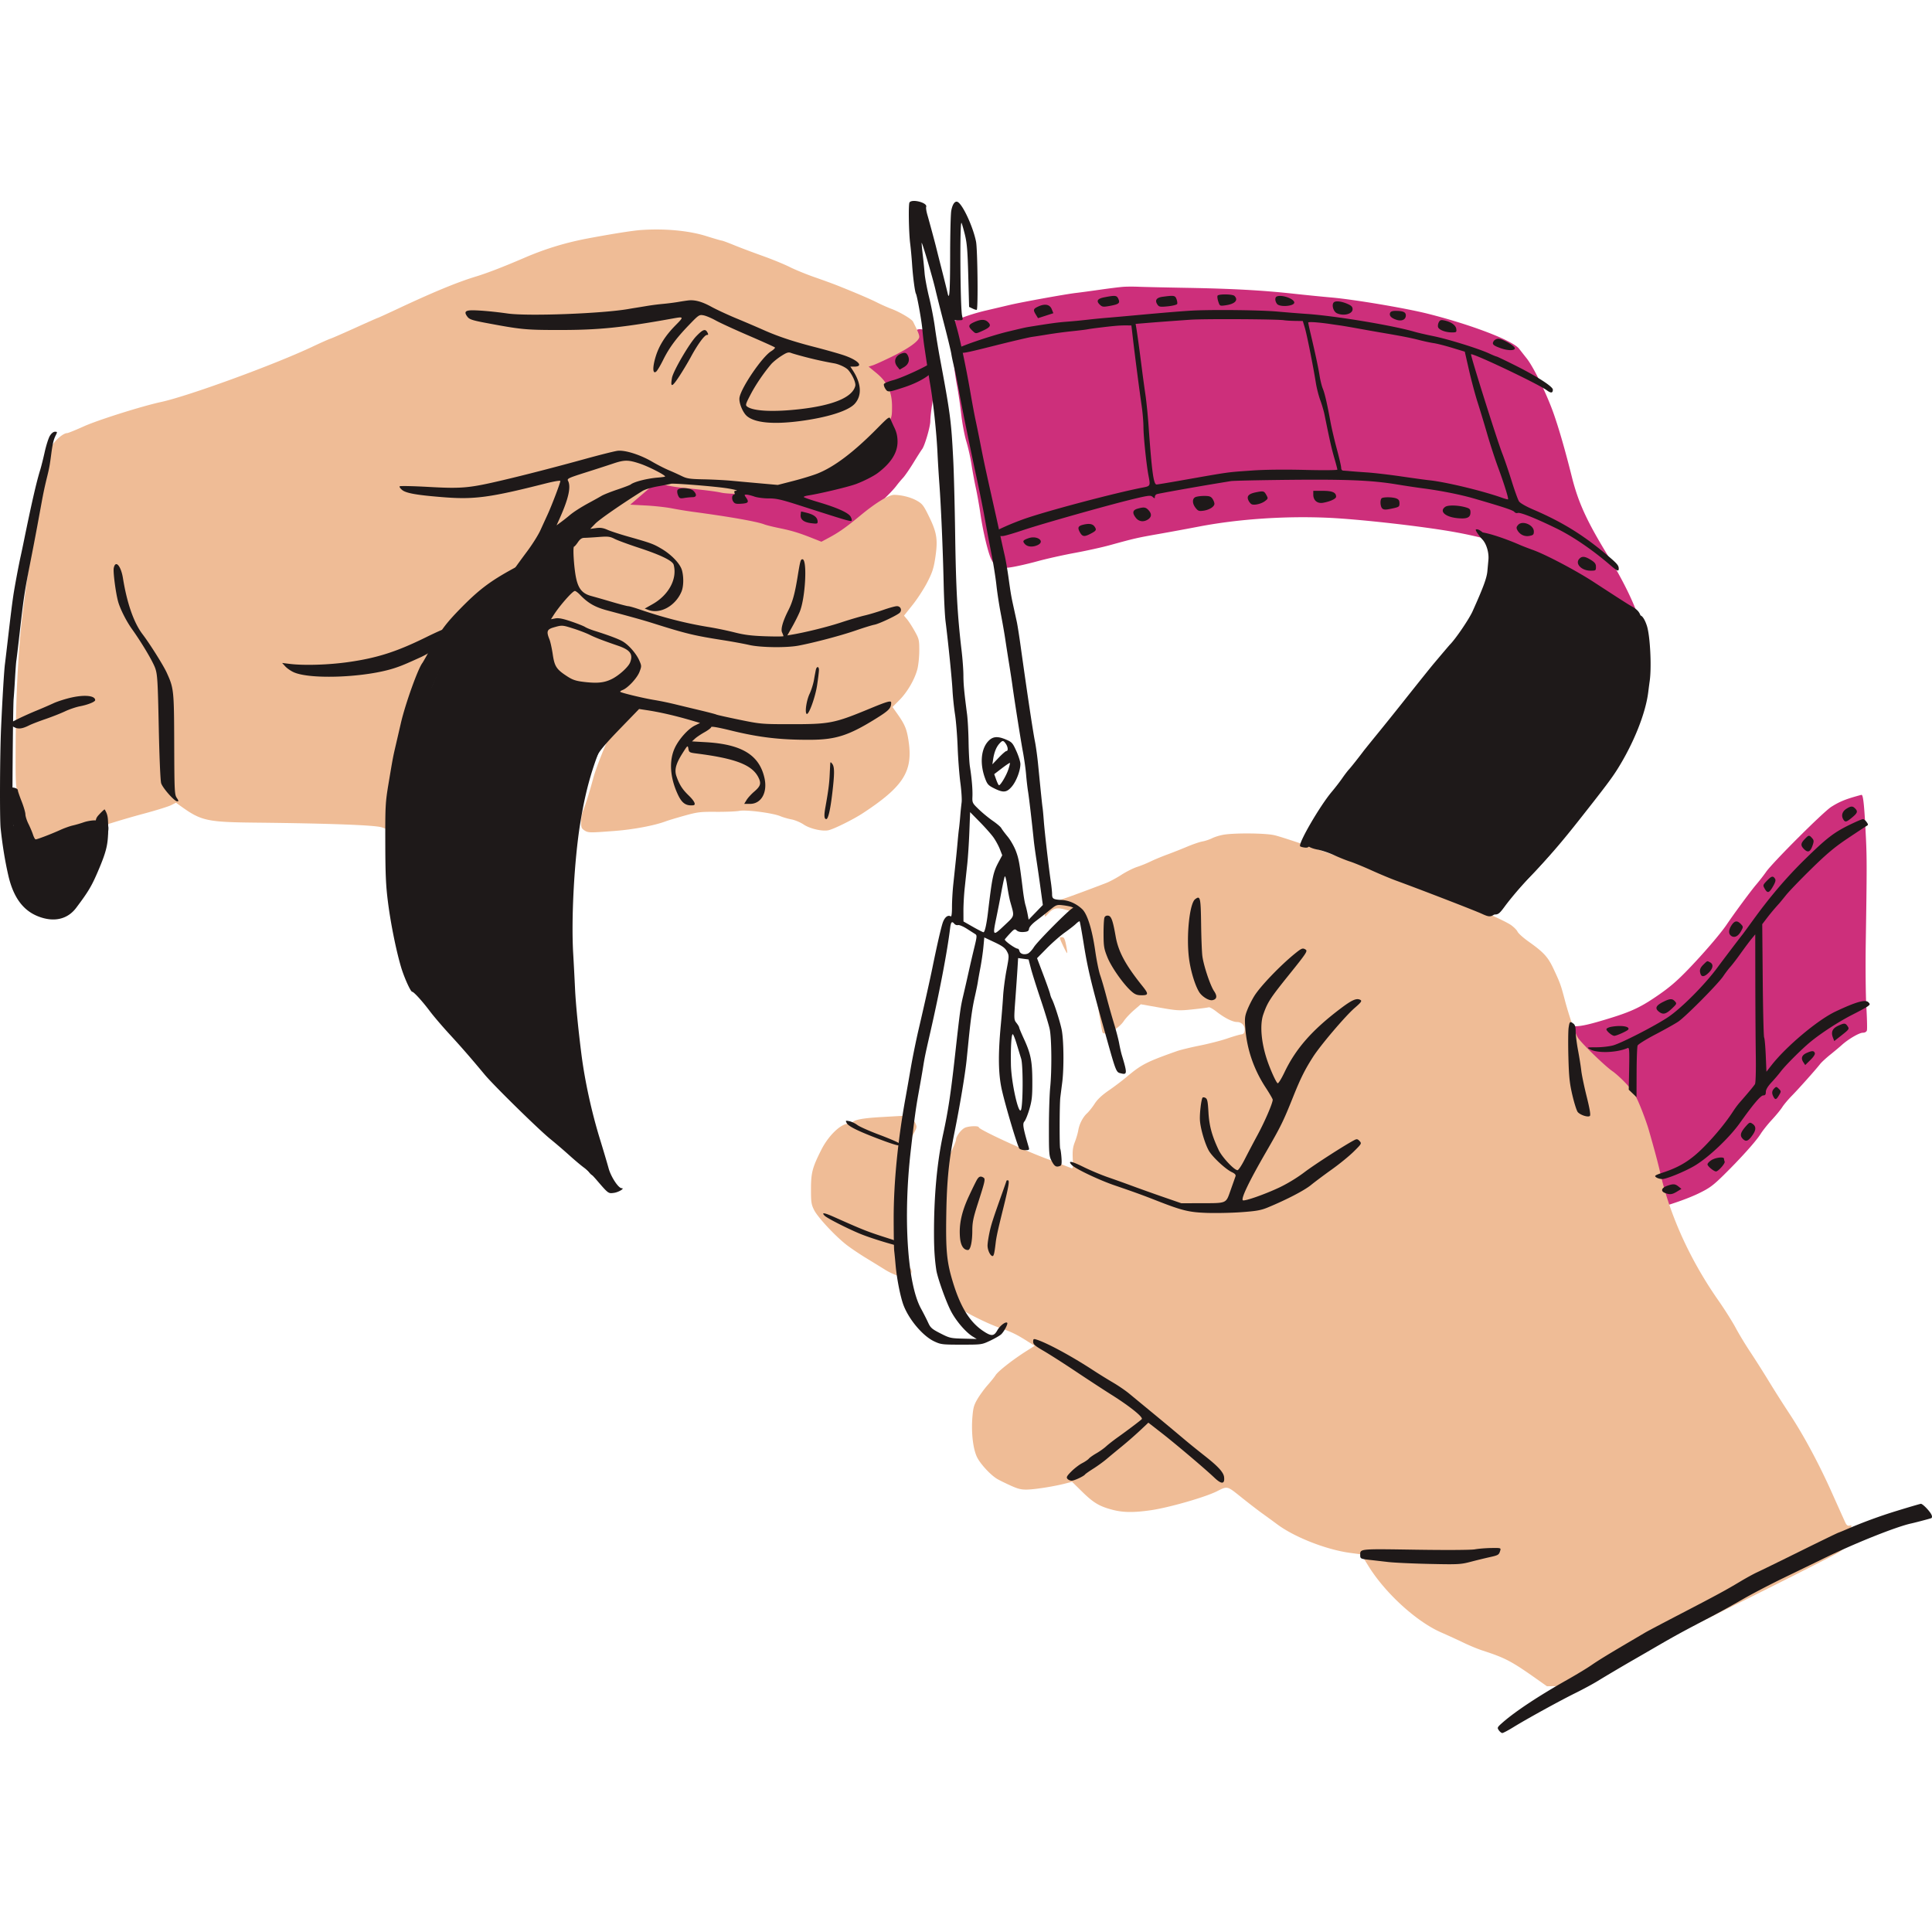 <svg viewBox="0 0 500 500" fill="none" xmlns="http://www.w3.org/2000/svg"><g fill-rule="evenodd" clip-rule="evenodd"><path d="M290.754 74.226c-.901.062-3.63.398-6.064.748-2.434.348-5.237.726-6.228.84-2.58.293-14.11 2.382-17.21 3.117-1.442.342-4.171.984-6.064 1.426-4.374 1.021-8.76 2.69-9.192 3.497-.224.417-.225 1.29-.003 2.672.181 1.128.484 3.799.674 5.935.19 2.135.633 5.378.984 7.206.351 1.828.854 5.239 1.118 7.582.264 2.342.861 5.511 1.328 7.042.467 1.531 1.062 4.185 1.323 5.896.261 1.712.764 4.439 1.117 6.06.354 1.622.879 4.57 1.167 6.551.718 4.934 2.067 10.544 2.913 12.108 1.097 2.03 1.957 2.355 5.021 1.903 1.411-.209 4.48-.906 6.82-1.55 2.341-.644 6.692-1.617 9.67-2.163 2.978-.546 7.037-1.439 9.02-1.985 6.491-1.786 7.154-1.938 12.621-2.9a798.22 798.22 0 0 0 10.489-1.929c10.118-1.947 22.257-2.779 33.373-2.286 8.223.364 24.719 2.231 33.007 3.736 8.821 1.601 17.457 4.282 21.324 6.618 1.433.866 5.039 2.882 8.014 4.479 2.975 1.598 6.072 3.319 6.884 3.826.811.507 2.434 1.471 3.605 2.142 2.544 1.457 5.337 3.431 6.802 4.808.586.55 1.066.917 1.066.814 0-.103-.505-1.438-1.122-2.968-1.643-4.071-4.03-8.672-7.099-13.679-5.42-8.846-7.64-13.689-9.305-20.309-1.734-6.89-3.152-11.846-4.593-16.051-1.721-5.021-5.273-12.35-7.106-14.66a334.503 334.503 0 0 1-1.971-2.508c-1.623-2.097-12.345-6.208-23.566-9.037-5.771-1.455-19.156-3.71-25.058-4.223-2.163-.188-6.588-.63-9.834-.984-8.06-.877-15.868-1.303-27.699-1.51-5.498-.096-11.03-.22-12.292-.276-1.262-.055-3.032-.05-3.934.012zm-54.126 11.585c-.619.621-7.017 3.213-13.386 5.422-2.631.912-4.112 2.143-4.112 3.415 0 1.013.584 1.583 2.622 2.562 1.814.87 4.292 3.197 5.285 4.961.73 1.298.733 1.351.207 3.54-1.272 5.296-2.973 8.092-6.99 11.49-2.976 2.518-4.141 3.187-7.188 4.128-3.236.999-13.048 2.473-16.663 2.501-1.472.012-5.394-.274-8.715-.635-6.478-.705-11.687-.565-16.417.443-2.513.535-13.356 5.875-15.79 7.776-1.346 1.051-1.583 1.405-1.583 2.363 0 1.983 1.446 2.176 7.268.969 3.697-.767 15.333-1.848 17.476-1.624 3.877.405 11.184 1.527 13.117 2.013 5.638 1.418 16.075 5.042 18.303 6.356 1.001.59 1.331.633 2.478.324 1.483-.399 5.325-2.9 7.239-4.713.693-.655 1.409-1.192 1.593-1.192.183 0 .603-.332.934-.737.331-.405 1.559-1.57 2.728-2.588 3.001-2.611 5.916-5.486 6.925-6.829a30.242 30.242 0 0 1 1.744-2.091c.486-.52 1.706-2.288 2.712-3.931 1.005-1.643 2.003-3.207 2.216-3.478.679-.856 2.134-5.817 2.135-7.276.001-.772.214-2.731.474-4.352 1.1-6.855.463-14.363-1.569-18.507-.542-1.104-2.095-1.263-3.043-.31zm243.431 120.355c-2.734.791-4.222 1.434-6.131 2.65-2.084 1.326-15.197 14.415-16.878 16.846-.561.811-1.709 2.285-2.552 3.276-1.44 1.693-5.582 7.304-7.675 10.397-1.613 2.382-6.102 7.595-10.079 11.703-2.908 3.005-4.821 4.626-8.049 6.823-4.627 3.15-7.082 4.223-14.828 6.481-4.572 1.332-6.602 1.557-8.064.892-.666-.304-1-.304-1.486 0-.345.215-.914.391-1.265.391-1.522 0-.956 2.281.696 2.805.429.136.568.379.426.745-1.437 3.715-.588 6.99 3.709 14.302a5366.42 5366.42 0 0 1 3.137 5.346c.561.958 2.01 2.852 3.221 4.207 1.754 1.964 2.404 3.005 3.207 5.136 2.251 5.976 4.012 9.321 6.857 13.025.727.947 3.17 1.789 4.362 1.504 3.3-.79 8.178-2.5 10.908-3.824 2.812-1.363 3.722-2.025 6.394-4.648 4.396-4.314 8.515-8.893 9.668-10.747.541-.87 1.853-2.518 2.915-3.662 1.062-1.143 2.273-2.62 2.691-3.28.418-.661 1.541-1.997 2.495-2.968 1.794-1.828 6.156-6.72 7.306-8.193.361-.463 1.543-1.555 2.629-2.429 1.085-.873 2.428-1.998 2.985-2.501 1.689-1.523 4.495-3.163 5.427-3.172.551-.005.949-.227 1.065-.593.102-.322.039-3.086-.141-6.142-.179-3.057-.247-10.569-.15-16.694.291-18.398.297-21.729.048-26.86-.413-8.507-.702-11.332-1.153-11.272-.121.016-.884.221-1.695.456z" fill="#CD2F7B"/><path d="M165.782 59.538c-2.073.15-7.122.948-13.367 2.11-5.896 1.097-11.176 2.697-16.596 5.026-5.731 2.463-9.665 3.98-12.776 4.93-4.7 1.432-10.922 4-19.954 8.238-2.835 1.33-5.218 2.418-5.295 2.418-.078 0-2.7 1.16-5.828 2.577s-6.047 2.689-6.487 2.827c-.439.138-2.49 1.051-4.556 2.03-9.84 4.658-32.09 12.789-39.232 14.338-4.979 1.08-16.352 4.666-19.964 6.295-2.145.968-4.103 1.759-4.351 1.759-.99 0-3.102 1.799-3.998 3.404-1.36 2.438-3.301 10.333-3.958 16.098-.325 2.852-1.025 8.199-2.146 16.388-1.311 9.577-1.81 13.707-2.121 17.535-.708 8.712-1.052 17.214-1.107 27.332-.05 9.168.016 10.761.511 12.359.313 1.009.8 3.497 1.084 5.529.669 4.791 1.192 6.088 2.785 6.9 2.012 1.027 3.486 1.103 6.296.329 1.396-.385 3.461-1.118 4.59-1.628 2.821-1.276 11.063-3.926 17.954-5.773 3.155-.846 6.308-1.827 7.006-2.179l1.27-.641 1.353.971c5.165 3.705 6.75 4.053 19.057 4.182 19.378.202 31.365.654 32.908 1.239.789.3 1.676.545 1.97.545.295 0 .72.295.945.655.541.866 1.554.833 2.189-.073.374-.534.51-1.552.51-3.819 0-6.584 1.467-16.054 4.575-29.54 1.008-4.37 1.76-6.219 4.294-10.549 5.877-10.044 12.87-16.895 22.212-21.76 1.677-.874 4.763-2.884 6.858-4.468 2.095-1.584 3.863-2.826 3.93-2.759.067.067-.039 1.13-.236 2.362-.401 2.506-.231 4.031.632 5.674l.584 1.112-2.2 2.166c-2.441 2.402-3.361 3.957-4.141 7-.683 2.665-.439 5.567.737 8.768 1.969 5.358 4.481 8.157 7.961 8.871 1.012.208 2.655.878 3.65 1.489.995.611 1.999 1.111 2.231 1.111.232 0 1.059.291 1.838.645.779.355 2.016.741 2.749.858l1.332.213-1.101 2.174c-2.69 5.312-5.977 13.301-6.896 16.759-.837 3.152-2.007 6.882-2.594 8.266-.284.67-.516 1.957-.516 2.86 0 1.406.122 1.722.852 2.2.995.652 1.305.657 8 .14 4.776-.369 10.192-1.396 13.074-2.48.653-.245 2.843-.905 4.866-1.467 3.349-.929 4.085-1.018 8.196-.986 2.485.019 5.181-.094 5.993-.251 1.759-.341 8.649.553 10.591 1.375.686.29 1.99.668 2.899.841.908.172 2.327.769 3.154 1.326 1.577 1.065 4.739 1.807 6.346 1.489 1.365-.269 6.465-2.791 8.975-4.438 10.393-6.817 12.935-10.758 11.856-18.38-.468-3.308-.945-4.493-2.946-7.318l-1.253-1.769 1.758-1.766c2.075-2.084 3.981-5.354 4.676-8.022.274-1.052.498-3.221.498-4.821 0-2.736-.071-3.037-1.19-5.037-.654-1.169-1.544-2.548-1.977-3.062l-.787-.936 2.223-2.786c1.222-1.532 2.931-4.16 3.796-5.84 1.301-2.528 1.659-3.62 2.072-6.332.705-4.635.437-6.468-1.543-10.545-1.457-3-1.775-3.424-3.172-4.228-1.52-.875-3.806-1.475-5.861-1.538-1.389-.042-4.733 1.982-8.73 5.285-3.761 3.107-5.608 4.413-8.232 5.819l-1.927 1.033-2.335-.925c-3.491-1.384-5.306-1.935-8.564-2.601-1.623-.331-3.375-.766-3.894-.966-1.935-.745-9.036-1.992-18.727-3.288a106.139 106.139 0 0 1-5.246-.866c-1.443-.284-4.444-.613-6.669-.731l-4.047-.215 2.877-2.459c4.226-3.61 3.821-3.412 5.712-2.784.896.297 2.921.672 4.501.832 6.164.626 8.973.974 10.357 1.284 2.314.519 9.552.445 13.333-.136 6.925-1.064 11.186-2.331 16.72-4.973 5.154-2.461 9.753-6.685 12.629-11.601 1.602-2.739 1.626-2.819 1.629-5.565.005-3.784-1.178-6.306-4.074-8.689l-1.987-1.635 1.065-.33c.586-.18 2.909-1.237 5.163-2.349 4.321-2.13 6.885-4.006 6.885-5.04 0-.53-.419-1.548-1.611-3.917-.338-.671-3.4-2.487-5.55-3.291-.97-.364-2.67-1.117-3.777-1.675-1.85-.933-5.217-2.374-10.208-4.37-1.082-.432-3.737-1.402-5.901-2.155-2.164-.753-5.085-1.947-6.491-2.653-1.406-.707-4.578-2.006-7.049-2.887-2.47-.882-5.78-2.13-7.355-2.775-1.574-.644-3-1.17-3.169-1.17-.169 0-1.979-.526-4.022-1.169-4.537-1.426-10.849-2.006-16.993-1.56zm150.881 156.486c-.953.158-2.281.564-2.951.9-.67.337-1.809.717-2.53.844-.721.128-2.492.731-3.934 1.342-1.443.61-3.803 1.543-5.246 2.074-1.442.53-3.36 1.329-4.262 1.777a29.917 29.917 0 0 1-3.442 1.391c-.992.317-2.836 1.244-4.098 2.059-1.262.814-3.033 1.765-3.934 2.111-4.605 1.768-9.665 3.64-10.936 4.044-2.766.879-4.965 2.733-4.965 4.187 0 .612.101.574.952-.358 1.505-1.647 2.61-1.704 6.363-.329 1.087.399 2.294 1.914 2.803 3.52.698 2.199 1.933 8.381 2.324 11.635.496 4.113 2.315 15.638 2.523 15.974.611.988 4.166-.915 5.514-2.952.463-.698 1.641-1.961 2.619-2.804l1.777-1.534 4.857.856c4.591.809 5.06.834 8.592.464 2.055-.216 3.91-.459 4.121-.54.212-.081 1.113.421 2.002 1.117 2.094 1.639 4.187 2.693 5.345 2.693 1.202 0 2.087.991 1.951 2.184-.082.711-.3.954-.927 1.031-.45.055-2.073.532-3.606 1.059-1.533.527-4.705 1.343-7.049 1.812-2.344.47-4.999 1.114-5.901 1.432-7.876 2.778-9.249 3.482-13.062 6.701-1.11.937-3.187 2.507-4.614 3.49-1.768 1.217-2.932 2.31-3.652 3.429-.582.903-1.457 2.011-1.945 2.461-1.12 1.034-2.018 2.77-2.297 4.441-.119.712-.516 2.066-.882 3.008-.524 1.349-.64 2.274-.546 4.348.102 2.252.048 2.603-.375 2.421-.271-.117-3.371-1.298-6.887-2.623-6.026-2.273-17.048-7.402-17.048-7.934 0-.457-2.713-.353-3.667.14-.971.502-2.231 2.222-2.233 3.05-.001.252-.354 1.211-.785 2.13-2.604 5.553-2.899 6.349-3.017 8.157-.068 1.043-.292 2.211-.498 2.597-.239.445-.301 1.489-.173 2.871.111 1.194.063 2.657-.107 3.25-.193.671-.197 3.327-.01 7.031.259 5.15.439 6.44 1.334 9.559 1.032 3.593 1.808 5.448 2.968 7.095.728 1.033 7.763 4.679 11.597 6.01 3.053 1.06 4.318 1.669 7.044 3.392l1.99 1.258-2.275 1.447c-3.402 2.163-7.181 5.129-7.814 6.131-.307.488-1.229 1.64-2.047 2.561-.818.92-1.992 2.517-2.608 3.548-.953 1.594-1.156 2.303-1.356 4.719-.334 4.039.153 8.283 1.195 10.413.87 1.776 3.512 4.629 5.226 5.641.535.317 2.073 1.075 3.418 1.687 1.987.903 2.806 1.101 4.382 1.058 2.122-.059 6.884-.814 9.746-1.546l1.821-.465 2.617 2.572c2.917 2.865 4.469 3.789 7.84 4.668 2.765.722 5.448.756 9.878.126 4.64-.659 14.063-3.357 17.16-4.912 2.766-1.39 2.586-1.433 6.29 1.535 1.865 1.495 4.312 3.381 5.439 4.191a408.57 408.57 0 0 1 3.934 2.871c4.48 3.319 12.716 6.535 18.815 7.347l2.86.381 1.877 3.032c4.331 6.999 12.428 14.389 18.823 17.177 1.713.747 4.32 1.942 5.794 2.655 1.473.713 3.613 1.601 4.754 1.973 6.137 2.001 7.593 2.77 14.51 7.663l2.318 1.639 3.934-.043c4.776-.051 5.663-.357 11.363-3.924 2.413-1.509 14.943-7.939 31.406-16.115 15.064-7.482 28.054-14.058 28.865-14.612 2.333-1.593 2.669-2.114 2.49-3.865-.103-1.011-.001-1.725.306-2.13.626-.826.596-1.069-.11-.885-.413.108-.726-.126-1.028-.768-.239-.507-1.799-3.974-3.467-7.703-3.456-7.725-7.391-15.033-11.175-20.752a310.189 310.189 0 0 1-5.198-8.194c-1.427-2.343-3.583-5.741-4.789-7.551-1.207-1.81-2.902-4.612-3.767-6.228-.864-1.615-2.861-4.78-4.437-7.034-7.274-10.4-12.528-21.9-15.049-32.94-.642-2.809-1.454-5.853-3.019-11.308-.388-1.352-1.356-4.04-2.153-5.974-1.218-2.96-1.788-3.883-3.593-5.833-1.18-1.274-2.826-2.777-3.658-3.34-1.86-1.26-8.05-7.264-8.897-8.631-.801-1.291-2.323-5.664-3.418-9.817-1.023-3.88-1.21-4.395-2.914-8.031-1.441-3.076-2.532-4.267-6.469-7.06-1.365-.968-2.647-2.122-2.848-2.565-.202-.441-1.003-1.235-1.78-1.763-1.691-1.147-11.166-5.384-14.856-6.643a246.082 246.082 0 0 1-6.557-2.394c-2.164-.824-6-2.227-8.524-3.117-2.525-.891-5.77-2.096-7.213-2.68-5.846-2.365-21.174-7.705-23.988-8.357-2.345-.544-10.19-.619-13.151-.126zm-41.591 28.635c.544 1.168 1.044 2.069 1.112 2.001.067-.067-.064-1.023-.291-2.123-.35-1.694-.521-2.002-1.112-2.002-.683 0-.676.048.291 2.124zm-47.163 44.446c-4.254.248-6.383.609-7.14 1.209-.22.174-.931.412-1.58.529-1.996.359-4.914 3.307-6.617 6.685-2.34 4.639-2.684 5.951-2.69 10.232-.004 3.371.082 3.943.815 5.408.933 1.865 5.432 6.699 8.36 8.982 1.082.844 3.412 2.413 5.178 3.487a531.4 531.4 0 0 1 4.917 3.025c.939.589 2.489 1.302 3.444 1.584 1.585.468 1.806.467 2.541-.014.967-.633 1.04-1.62.166-2.233-1.386-.97-1.701-8.415-.814-19.256.272-3.335.631-7.8.796-9.923.176-2.262.504-4.23.79-4.753 1.311-2.39 1.287-2.294.839-3.376-.492-1.187-2.012-1.97-3.667-1.888-.592.029-2.994.166-5.338.302z" fill="#EFBC96"/><path d="M235.374 52.402c-.304.492-.183 7.776.177 10.615.164 1.297.39 3.75.501 5.451.208 3.161.727 7.115.99 7.541.291.472 1.464 6.954 1.646 9.097.102 1.208.313 3.08.468 4.163.378 2.63 1.301 8.654 1.48 9.656.866 4.843 1.732 12.848 1.99 18.381.097 2.074.313 5.616.48 7.87.427 5.751.922 17.23 1.11 25.742.087 3.968.307 8.395.488 9.838.731 5.842 1.65 14.94 1.803 17.871.09 1.714.382 4.517.648 6.231.267 1.713.575 5.55.685 8.526.109 2.975.426 7.107.702 9.181.276 2.074.423 4.362.326 5.083a86.383 86.383 0 0 0-.363 3.607c-.101 1.263-.25 2.738-.329 3.279-.079.541-.225 1.943-.325 3.116a297.164 297.164 0 0 1-.493 5.082l-.648 6.13c-.185 1.748-.336 4.376-.336 5.84 0 1.707-.119 2.588-.331 2.457-.754-.466-1.61.245-2.096 1.739-.468 1.44-1.461 5.785-2.637 11.544-.64 3.134-2.081 9.574-3.594 16.06-.651 2.79-1.551 7.217-2.001 9.837a911.727 911.727 0 0 1-1.325 7.551c-2.028 11.096-3.124 22.246-3.108 31.644.006 3.968.069 7.657.138 8.198.069.541.228 2.164.353 3.607.314 3.624 1.288 8.513 2.11 10.589 1.487 3.754 5.006 7.866 7.888 9.218 1.718.806 2.098.852 7.062.852 5.217 0 5.259-.006 7.45-1.044 1.212-.574 2.485-1.312 2.828-1.64.772-.737 1.806-2.721 1.55-2.976-.389-.39-1.882.749-2.557 1.952-.882 1.569-1.556 1.592-3.73.128-3.365-2.267-5.743-6.074-7.667-12.278-1.684-5.431-1.968-8.241-1.809-17.918.143-8.719.673-14.004 2.12-21.151 1.381-6.821 2.755-15.017 3.132-18.691.102-.992.325-3.206.495-4.919.564-5.665.988-8.657 1.629-11.477.348-1.533.697-3.23.776-3.771.078-.541.384-2.255.68-3.809.295-1.555.642-3.944.771-5.311l.234-2.484 2.624 1.235c2.044.962 2.756 1.483 3.226 2.359.589 1.098.586 1.209-.105 4.866-.389 2.058-.784 5.083-.878 6.722-.094 1.639-.359 4.972-.588 7.407-.737 7.821-.654 12.84.278 16.93.993 4.352 4.036 14.53 4.518 15.112.193.232.866.422 1.497.422 1.033 0 1.124-.072.93-.738-1.48-5.068-1.651-6.094-1.116-6.697.293-.33.876-1.779 1.297-3.222.646-2.215.762-3.339.748-7.214-.019-5.194-.405-7.103-2.238-11.069-.646-1.399-1.175-2.67-1.175-2.825 0-.156-.309-.675-.686-1.154-.67-.852-.676-.988-.291-6.193.216-2.927.465-6.51.552-7.962l.159-2.641 1.354.181 1.354.182.597 2.296c.328 1.262 1.466 4.877 2.528 8.034 1.062 3.156 2.116 6.624 2.342 7.706.502 2.403.57 10.627.124 15.084-.18 1.804-.328 6.526-.328 10.494 0 6.872.036 7.28.745 8.607.725 1.358 1.144 1.592 2.153 1.205.387-.148.461-.616.346-2.177-.081-1.094-.226-2.117-.323-2.274-.212-.343-.187-11.494.03-13.281.084-.694.304-2.416.487-3.827.486-3.741.405-11.144-.151-13.769-.47-2.218-1.917-6.725-2.529-7.879a5.775 5.775 0 0 1-.461-1.312c-.078-.39-.867-2.627-1.754-4.972l-1.613-4.263 2.519-2.561c1.385-1.409 3.478-3.244 4.65-4.076 1.172-.833 2.486-1.859 2.919-2.28.433-.422.855-.699.937-.617.082.082.557 2.703 1.055 5.825.999 6.253 1.908 10.081 5.124 21.581 3.392 12.132 3.185 11.595 4.618 11.955 1.518.381 1.531-.107.123-4.739-.192-.63-.504-2.002-.693-3.049-.19-1.047-.786-3.335-1.325-5.085a196.925 196.925 0 0 1-1.961-6.952c-.54-2.074-1.269-4.583-1.62-5.575-.352-.992-.926-3.795-1.277-6.23-.822-5.708-2.051-9.646-3.405-10.911-1.519-1.419-3.396-2.251-5.322-2.358-2.16-.12-2.452-.301-2.452-1.526 0-.54-.146-1.971-.324-3.178-.538-3.637-1.599-12.835-1.815-15.73-.112-1.493-.255-3.042-.318-3.443-.113-.706-.422-3.703-1.161-11.223-.194-1.983-.56-4.64-.812-5.902-.547-2.741-1.968-12.204-3.765-25.086-.34-2.435-.761-5.091-.937-5.903-.176-.811-.547-2.508-.824-3.771-.631-2.868-.727-3.429-1.347-7.854-.277-1.975-.713-4.484-.969-5.574a245.005 245.005 0 0 1-.984-4.443 971.749 971.749 0 0 0-1.842-8.362c-2.152-9.599-2.582-11.595-3.423-15.904a358.582 358.582 0 0 0-1.286-6.31c-.268-1.215-.873-4.462-1.345-7.214-1.003-5.851-2.503-13.013-3.413-16.297l-.642-2.316h1.093c1.089 0 1.091-.003.82-1.206-.47-2.085-.614-24.452-.154-23.992.088.089.473 1.404.854 2.924.568 2.265.731 4.211.904 10.794l.213 8.03.926.443c.51.244.989.382 1.064.306.369-.368.202-15.653-.192-17.63-.786-3.939-3.534-9.817-4.821-10.311-.67-.257-1.31.683-1.596 2.343-.15.866-.278 6.1-.286 11.63-.013 9.384-.187 11.861-.674 9.576-.111-.517-.784-3.228-1.497-6.023a875.502 875.502 0 0 1-1.451-5.739c-.244-1.029-1.777-6.717-2.285-8.472-.253-.872-.385-1.78-.294-2.015.407-1.063-3.699-2.136-4.321-1.13zm6.728 22.602c.313 1.353 1.317 5.337 2.231 8.854.914 3.517 1.751 6.98 1.861 7.696.109.716.405 2.118.656 3.115.251.998.769 3.511 1.15 5.585.381 2.074.901 4.804 1.155 6.067 1.606 7.978 2.347 11.547 3.607 17.38.78 3.607 1.742 8.403 2.14 10.657a535.31 535.31 0 0 0 1.659 8.854c.514 2.615 1.103 6.304 1.307 8.198.203 1.894.713 5.214 1.131 7.378.42 2.164.937 5.116 1.151 6.558.213 1.443.662 4.321.998 6.395.335 2.074.698 4.435.808 5.247.513 3.817 2.214 14.605 2.766 17.543.338 1.804.712 4.46.83 5.903.119 1.443.348 3.435.511 4.427.258 1.575.962 7.594 1.476 12.625.092.901.395 3.115.673 4.918a555.65 555.65 0 0 1 1.089 7.543l.585 4.263-1.837 1.901-1.837 1.901-.262-1.41c-.144-.774-.401-1.86-.572-2.412-.171-.552-.463-2.249-.649-3.771-.854-6.993-1.06-8.147-1.812-10.151-.441-1.175-1.403-2.863-2.136-3.751-.734-.888-1.475-1.878-1.648-2.201-.173-.323-1.16-1.168-2.192-1.877-1.033-.71-2.658-2.043-3.611-2.963-1.693-1.632-1.733-1.714-1.665-3.39.071-1.768-.178-4.685-.657-7.698-.15-.946-.304-3.823-.343-6.395-.039-2.572-.214-5.783-.39-7.135-.751-5.769-.945-7.842-.947-10.112-.002-1.324-.215-4.201-.474-6.395-1.086-9.195-1.455-15.909-1.663-30.222-.105-7.214-.325-15.773-.489-19.019-.514-10.157-.754-12-3.445-26.398-.455-2.435-1.045-6.05-1.31-8.034-.266-1.984-.933-5.446-1.484-7.694-.549-2.247-1.077-5.05-1.172-6.23-.095-1.18-.311-3.32-.48-4.759-.169-1.438-.301-2.84-.293-3.115.017-.64 2.832 8.881 3.584 12.124zM12.908 112.793c-.355.583-.957 2.465-1.338 4.181-.38 1.716-.899 3.783-1.151 4.595-.989 3.181-2.196 8.436-4.292 18.692a266.857 266.857 0 0 1-.76 3.607c-.532 2.371-1.606 8.116-1.93 10.329-.356 2.424-.684 5.075-1.522 12.297-.283 2.435-.572 4.87-.643 5.411-.214 1.632-.65 8.854-.99 16.396-.312 6.899-.386 23.515-.116 26.069.453 4.307 1.115 8.381 1.97 12.133 1.282 5.627 3.757 9.061 7.656 10.622 4.07 1.629 7.645.846 9.917-2.171 3.104-4.123 3.986-5.595 5.58-9.31 2.256-5.262 2.702-7.105 2.702-11.183 0-2.989-.12-3.653-.898-4.978-.042-.073-.596.418-1.23 1.089-1.132 1.201-1.152 1.27-1.163 4.068-.006 1.565-.203 3.731-.438 4.813-.442 2.04-2.315 6.984-3.726 9.838-1.105 2.235-4.283 6.363-5.44 7.067-.877.533-1.058.538-2.447.064-2.166-.738-4.158-2.89-5.637-6.089-.682-1.475-1.318-3.051-1.414-3.502-.096-.45-.256-1.188-.356-1.639-.42-1.891-.947-5.006-1.498-8.854-.513-3.573-.574-6.014-.475-19.019.062-8.207.176-15.585.253-16.396.077-.812.24-3.219.361-5.349.122-2.13.276-4.196.344-4.591.067-.395.433-3.448.812-6.784 1.115-9.793 1.32-11.166 2.78-18.528a855.999 855.999 0 0 0 1.796-9.346l1.177-6.394c.486-2.636.778-3.992 1.448-6.722.512-2.089.642-2.808.993-5.479.385-2.93.625-3.947 1.204-5.097.422-.837.407-.902-.215-.902-.402 0-.926.423-1.314 1.062zm369.386 25.09c.315.496.93 1.288 1.368 1.759 1.035 1.114 1.706 3.389 1.541 5.226-.072.802-.195 2.152-.275 2.999-.164 1.758-1.079 4.228-3.831 10.347-.912 2.029-4.391 7.142-5.857 8.608-.142.142-1.806 2.1-4.18 4.919-.834.991-4.401 5.442-8.242 10.286a942.108 942.108 0 0 1-6.196 7.707 565.42 565.42 0 0 0-3.615 4.469c-1.299 1.738-3.399 4.392-3.895 4.919-.339.361-1.127 1.394-1.751 2.296-.624.901-1.827 2.459-2.672 3.46-3.132 3.712-8.822 13.523-8.202 14.143.123.123.657.271 1.186.328.789.086 1.054-.073 1.469-.88 3.838-7.457 6.381-11.135 14.442-20.886a3442.19 3442.19 0 0 0 6.675-8.103c2.762-3.364 6.293-7.572 10.449-12.451a68.693 68.693 0 0 0 1.818-2.296c.634-.834 1.246-1.59 1.36-1.68.113-.091 1.091-1.197 2.173-2.46a168.72 168.72 0 0 1 2.575-2.951 29.52 29.52 0 0 0 1.474-1.804c.476-.631.945-1.221 1.041-1.311 1.277-1.194 3.893-5.9 5.892-10.598 1.179-2.771 1.396-3.651 1.554-6.305.236-3.951-.276-5.409-2.767-7.881-2.075-2.058-3.004-2.762-3.649-2.762-.362 0-.338.187.115.902zm-239.209 3.79c-1.533.766-3.599 1.846-4.591 2.402s-2.984 1.638-4.427 2.405c-6.843 3.638-9.848 5.85-14.792 10.889-3.901 3.977-5.299 5.858-7.998 10.765-.942 1.713-1.826 3.263-1.964 3.443-1.177 1.542-4.435 10.656-5.569 15.576-.395 1.713-.992 4.296-1.329 5.739-.729 3.134-.738 3.182-1.852 9.837-.825 4.937-.875 5.848-.85 15.413.022 8.356.151 11.128.726 15.576.706 5.456 2.097 12.326 3.353 16.559.79 2.662 2.472 6.395 2.883 6.395.414 0 2.655 2.463 4.593 5.049.933 1.243 3.201 3.899 5.041 5.902 3.175 3.455 5.459 6.079 9.164 10.528 2.309 2.772 14.008 14.248 16.956 16.631a141.636 141.636 0 0 1 4.918 4.214c1.353 1.224 3.065 2.664 3.805 3.2.74.536 2.141 1.901 3.115 3.032 3.218 3.74 3.143 3.683 4.627 3.484 1.199-.16 2.924-1.212 1.989-1.212-.844 0-2.782-2.954-3.379-5.153-.332-1.224-1.352-4.66-2.266-7.636-2.158-7.025-3.914-15.098-4.78-21.971-.853-6.765-1.469-13.134-1.649-17.052-.121-2.615-.33-6.599-.464-8.853-.542-9.111.269-24.183 1.816-33.75 1.697-10.488 3.913-17.423 8.917-27.899 2.044-4.281 2.249-4.919 1.583-4.919-1.115 0-6.097 8.435-9.009 15.254-4.592 10.753-7.293 27.572-7.241 45.083.013 4.238.074 8.37.136 9.182.062.811.207 3.689.322 6.394.18 4.237.91 12.66 1.322 15.249.072.45.222 1.631.335 2.623.3 2.642.81 5.858 1.196 7.542.185.812.405 1.825.486 2.251.477 2.483 2.527 9.796 3.413 12.178 1.586 4.26 1.585 4.278-.035 2.787a78.681 78.681 0 0 1-1.931-1.827c-.277-.283-1.674-1.44-3.104-2.571-4.665-3.688-12.948-11.564-16.586-15.769-1.17-1.353-2.203-2.533-2.296-2.624-.093-.09-.829-.975-1.635-1.967-.807-.992-1.555-1.877-1.663-1.968-.74-.62-8.492-9.334-9.481-10.657-.674-.902-1.995-2.445-2.937-3.429-.941-.984-1.934-2.238-2.205-2.787-.272-.549-.843-1.293-1.27-1.654-.579-.489-1.027-1.63-1.765-4.49-2.57-9.968-3.338-16.436-3.282-27.617.06-11.897.89-17.718 4.584-32.165a53.18 53.18 0 0 0 .499-2.132c.631-3.164 3.131-9.37 5.974-14.832 3.726-7.157 4.538-8.298 9.744-13.697 4.825-5.003 6.893-6.587 14.262-10.926 2.98-1.754 9.045-5.968 9.387-6.521.257-.416-.482-.908-1.353-.901-.361.003-1.911.632-3.443 1.397zm281.277 23.919c.108 5.532.021 6.961-.704 11.56-.883 5.598-1.671 8.116-4.421 14.135-2.426 5.309-6.118 11.16-10.055 15.933-.252.305-1.674 2.15-3.159 4.099-3.557 4.668-6.694 8.491-9.758 11.892a11922.72 11922.72 0 0 0-3.839 4.263c-2.874 3.191-7.032 8.585-6.848 8.882.106.172.673.313 1.258.313.932 0 1.261-.267 2.626-2.126 1.92-2.614 5.988-7.28 9.583-10.991 2.514-2.595 5.527-6.136 9.477-11.139 6.88-8.715 8.605-11.006 10.146-13.476 4.166-6.681 7.216-14.335 7.896-19.818.134-1.082.299-2.336.366-2.787.541-3.631.132-11.785-.721-14.393-.529-1.618-1.209-2.659-1.736-2.659-.128 0-.178 2.841-.111 6.312zm-168.481 26.103c-2.004 2.005-2.373 5.897-.927 9.783.555 1.494.837 1.802 2.321 2.541 2.395 1.194 3.246 1.11 4.583-.453 1.168-1.364 2.223-4.138 2.223-5.844 0-.559-.465-2.05-1.034-3.314-.944-2.101-1.168-2.356-2.602-2.973-2.202-.947-3.426-.877-4.564.26zm4.41.778c.586.836.676 1.894.162 1.894-.192 0-1.087.775-1.988 1.722l-1.639 1.721.197-1.311c.27-1.785.805-3.136 1.593-4.017.823-.92 1.037-.921 1.675-.009zm.657 6.688c-.518 1.561-1.999 4.06-2.407 4.06-.112 0-.436-.647-.721-1.437l-.517-1.438 1.974-1.508c1.085-.829 2.025-1.456 2.088-1.393.063.062-.125.835-.417 1.716zm-3.861 17.53c.572.798 1.322 2.17 1.667 3.05l.627 1.6-.901 1.679c-1.455 2.71-1.695 3.839-2.8 13.157-.362 3.053-.823 5.083-1.153 5.083-.164 0-1.397-.627-2.74-1.394l-2.441-1.393-.011-2.725c-.005-1.498.138-4.118.318-5.82.18-1.703.483-4.535.673-6.294.19-1.758.434-5.506.541-8.327l.196-5.13 2.492 2.532c1.371 1.392 2.96 3.184 3.532 3.982zm4.372 16.699c1.112 3.96 1.232 3.492-1.576 6.154-2.959 2.805-3.027 2.737-2.031-2.055.375-1.804.967-4.824 1.316-6.712.349-1.888.733-3.658.854-3.935.122-.278.4.741.622 2.285.22 1.533.587 3.451.815 4.263zm15.902 1.338c.36.143.487.269.281.281-.603.033-9.115 8.577-10.082 10.12-.487.775-1.204 1.527-1.596 1.672-.975.361-1.939.057-2.129-.672-.088-.333-.279-.606-.427-.606-.652 0-3.555-2.087-3.354-2.412.121-.195.739-.907 1.374-1.582 1.05-1.115 1.205-1.181 1.708-.726.348.316 1.018.462 1.814.397 1.025-.085 1.282-.244 1.368-.849.063-.442.797-1.266 1.803-2.024.934-.703 2.509-1.944 3.501-2.758 1.73-1.418 1.871-1.471 3.443-1.29.902.104 1.935.306 2.296.449zm-30.36 4.367c.21.251.633.393.943.315.308-.079 1.322.342 2.253.935l2.207 1.407c.463.295.438.644-.247 3.443a351.786 351.786 0 0 0-1.486 6.394 473.97 473.97 0 0 1-1.386 6.067c-.708 2.976-.846 3.981-2.118 15.412-1.114 10.022-1.775 14.396-3.095 20.495-1.601 7.397-2.401 16.32-2.352 26.234.017 3.573.188 6.137.588 8.854.294 1.993 2.534 8.272 3.825 10.72 1.355 2.569 3.822 5.433 5.631 6.537l1.004.613-3.443-.083c-3.278-.078-3.562-.143-5.939-1.357-2.203-1.125-2.576-1.452-3.182-2.786-.378-.831-1.213-2.471-1.855-3.643-3.522-6.425-4.634-23.544-2.652-40.826.971-8.463 1.313-10.987 2.012-14.847.449-2.475.957-5.386 1.13-6.468.469-2.928.583-3.487 1.848-9.017 2.512-10.976 4.45-21.137 5.208-27.3.198-1.617.46-1.878 1.106-1.099zm16.124 31.113c.394 1.303.911 3.003 1.149 3.778.544 1.769.488 12.37-.07 13.314-.652 1.102-2.496-7.32-2.578-11.772-.085-4.611.136-8.088.499-7.863.157.096.607 1.241 1 2.543zm228.028 120.721a127.49 127.49 0 0 0-13.608 5.006c-.631.274-1.443.603-1.803.732-.361.129-4.861 2.315-10.001 4.858-5.14 2.543-10.083 4.961-10.985 5.373-.902.412-2.894 1.503-4.427 2.425-3.64 2.187-6.094 3.517-15.575 8.441-4.328 2.249-8.342 4.367-8.919 4.708l-3.771 2.218c-5.864 3.445-8.374 4.983-10.263 6.289-1.082.749-3.886 2.444-6.23 3.767-7.356 4.151-13.442 8.179-16.719 11.063-1.375 1.211-1.426 1.316-.956 1.987.274.39.68.709.903.709.224 0 1.503-.675 2.842-1.501 3.487-2.15 12.022-6.846 16.124-8.871 1.929-.952 4.511-2.349 5.739-3.104 2.007-1.236 7.132-4.265 9.376-5.543.475-.271 2.677-1.544 4.893-2.831 5.859-3.4 7.296-4.186 15.342-8.393a239.592 239.592 0 0 0 7.881-4.364c2.261-1.316 6.982-3.785 10.493-5.485 3.511-1.701 8.375-4.062 10.81-5.247 7.939-3.864 18.601-8.11 22.378-8.911.871-.185 4.496-1.137 5.078-1.334.258-.088.315-.377.158-.801-.329-.889-2.322-2.977-2.802-2.935-.211.019-2.892.803-5.958 1.744z" fill="#1E1919"/><path d="M315.108 76.522c-.114.184-.031.865.183 1.515.386 1.168.406 1.179 1.841.982 2.482-.34 3.442-1.34 2.343-2.438-.478-.479-4.077-.527-4.367-.06zm-29.274.41c-1.891.364-2.232.989-1.097 2.015.544.492.871.52 2.527.214 2.322-.43 2.662-.716 2.16-1.817-.414-.911-.776-.952-3.59-.411zm15.008-.121c-1.615.215-2.06.973-1.234 2.101.372.51.731.558 2.665.36 1.229-.126 2.302-.403 2.384-.616.082-.213-.001-.782-.185-1.264-.357-.94-.623-.982-3.63-.581zm29.606-.087c-.538.229-.522 1.153.033 1.912.668.913 4.478.628 4.478-.335 0-.982-3.243-2.117-4.511-1.577zm-152.293 1.02a62 62 0 0 0-2.625.4c-.992.17-2.763.396-3.936.502a61.9 61.9 0 0 0-3.937.496c-.992.168-2.321.386-2.952.485-.632.099-1.517.245-1.968.326-6.771 1.203-26.091 1.93-31.367 1.181-3.383-.48-6.96-.812-8.976-.83-2.026-.019-2.386.431-1.382 1.725.483.623 1.32.896 4.672 1.527 9.258 1.74 10.356 1.846 19.201 1.846 10.125 0 16.18-.618 29.306-2.99 2.8-.505 2.827-.437.695 1.714-2.716 2.741-4.368 5.362-5.247 8.325-.809 2.724-.717 4.465.195 3.708.28-.233 1.071-1.56 1.758-2.95 1.574-3.189 3.375-5.631 6.703-9.09 2.533-2.633 2.667-2.722 3.785-2.513.638.12 2.045.712 3.128 1.316 1.082.604 4.92 2.37 8.529 3.923 3.608 1.554 6.668 2.932 6.799 3.063.131.13-.311.582-.984 1.003-2.327 1.455-7.756 9.424-8.173 11.998-.208 1.279.837 3.856 1.939 4.785 2.049 1.727 6.744 2.179 13.54 1.305 7.188-.924 12.664-2.641 14.34-4.497 1.929-2.136 1.736-5.264-.536-8.716l-.593-.902h1.002c2.665 0 .918-1.777-2.985-3.037-1.484-.479-4.765-1.4-7.291-2.048-5.483-1.404-9.506-2.748-13.286-4.437a335.65 335.65 0 0 0-6.889-2.944c-2.255-.934-5.203-2.303-6.551-3.043-2.38-1.306-4.23-1.817-5.914-1.63zm166.99.555c-.563.678-.046 2.362.852 2.771 1.745.795 4.052.196 4.052-1.052 0-.583-.309-.917-1.231-1.33-1.649-.738-3.243-.907-3.673-.39zm-76.329.977c-1.394.617-1.5.893-.789 2.062l.611 1.004 1.987-.643 1.986-.643-.422-1.04c-.493-1.215-1.702-1.48-3.373-.74zm40.555 1.067c-2.252.086-7.342.496-15.746 1.27-2.796.258-6.118.551-7.381.652-1.262.1-3.477.321-4.92.49a149.45 149.45 0 0 1-5.249.502c-2.25.166-4.183.43-9.841 1.345-.847.136-1.739.34-5.524 1.253-4.435 1.072-12.992 4.011-13.005 4.468-.003.107.263.438.591.734.556.504 1.147.401 8.956-1.563 4.598-1.157 9.017-2.195 9.819-2.305.803-.111 2.714-.41 4.248-.664a122.84 122.84 0 0 1 6.068-.803c1.805-.188 3.59-.404 3.969-.481.379-.077 1.412-.23 2.296-.34 4.297-.534 6.005-.69 7.513-.684l1.64.007.399 3.444c.502 4.34 1.668 13.303 2.261 17.384.249 1.714.455 4.149.458 5.412.006 2.483.755 9.734 1.301 12.591.525 2.745.529 2.737-1.564 3.141-6.969 1.341-24.462 5.967-30.41 8.04-3.506 1.222-7.83 3.16-7.967 3.57-.196.587 1.26 1.099 2.507.882.657-.115 2.893-.782 4.968-1.483 4.726-1.596 22.263-6.55 28.375-8.015 4.162-.998 4.647-1.054 5.167-.596.517.454.574.454.574-.004 0-.279.22-.592.489-.695.428-.164 9.851-1.849 15.913-2.846l3.281-.54c.631-.104 7.495-.252 15.254-.329 14.904-.147 21.251.125 27.683 1.187 2.095.346 5.063.793 6.597.993 4.802.626 9.874 1.634 13.45 2.673 7.669 2.229 10.022 3.011 10.373 3.45.203.254.587.377.853.275.625-.239 4.532 1.314 9.998 3.976 4.2 2.044 9.284 5.504 13.856 9.427 1.948 1.671 2.322 1.827 2.306.958-.015-.813-.485-1.341-3.27-3.675-6.063-5.082-11.454-8.392-18.817-11.554-1.933-.83-3.434-1.692-3.727-2.14-.27-.412-1.123-2.78-1.895-5.261-.772-2.482-1.866-5.694-2.431-7.137-1.328-3.396-8.272-25.431-8.085-25.66.346-.427 17.363 7.657 19.616 9.318 1.075.793 1.561.739 1.561-.176 0-.795-4.149-3.463-9.74-6.262-2.54-1.272-4.718-2.312-4.84-2.312-.123 0-.989-.355-1.924-.79-2.67-1.237-10.543-3.688-14.332-4.46-1.894-.387-4.108-.897-4.92-1.134-5.767-1.684-20.629-4.143-28.043-4.64a437.28 437.28 0 0 1-7.55-.608c-4.066-.362-15.196-.512-21.159-.285zm50.384.642c-.274.716.284 1.325 1.621 1.766 1.395.46 2.45-.024 2.45-1.125 0-.856-.699-1.163-2.671-1.17-.804-.003-1.262.17-1.4.53zm-27.421 1.893c.451.078 1.723.155 2.826.17l2.005.028.52 1.722c.524 1.737 2.14 9.814 2.868 14.34.217 1.347.727 3.34 1.135 4.428.407 1.088.904 2.79 1.105 3.782 1.338 6.614 1.804 8.676 2.516 11.138.442 1.526.803 2.901.803 3.056 0 .155-3.789.186-8.447.068-5.176-.131-10.416-.073-13.532.15-6.917.493-5.425.284-18.862 2.647-3.067.539-5.744.981-5.948.981-.787.001-1.231-3.269-2.092-15.416-.185-2.616-.546-6.158-.801-7.872a407.667 407.667 0 0 1-.982-7.216c-.581-4.595-1.118-8.511-1.377-10.041l-.174-1.022 2.571-.212c2.937-.243 6.187-.486 11.591-.867 3.662-.258 22.625-.152 24.275.136zm-80.304.524c-1.525.692-1.547 1.121-.127 2.407.636.575.715.567 2.491-.246 1.94-.886 2.212-1.388 1.235-2.273-.784-.71-1.863-.676-3.599.112zm120.33-.007c-.203.38-.286.95-.185 1.267.225.712 1.943 1.365 3.588 1.365 1.142 0 1.221-.062 1.125-.885-.114-.972-1.347-1.85-3.115-2.219-.854-.178-1.111-.092-1.413.472zm-27.965.48c.674.1 1.816.264 2.537.366.722.102 2.789.456 4.593.786 1.804.33 4.314.775 5.577.989 5.502.931 8.018 1.421 10.169 1.98 1.263.328 2.96.69 3.772.806.812.114 2.954.658 4.759 1.207l3.283.999 1.099 4.808c.604 2.644 1.597 6.358 2.205 8.252a360.922 360.922 0 0 1 2.482 8.2c.756 2.616 2.031 6.527 2.832 8.692 1.53 4.13 2.761 8.079 2.578 8.263-.06.06-.759-.122-1.554-.404-5.097-1.807-14.565-4.084-18.832-4.529-.902-.094-4.15-.539-7.217-.988-3.067-.449-7.053-.915-8.857-1.036-1.804-.12-3.797-.27-4.428-.331a38.529 38.529 0 0 0-1.723-.134c-.362-.013-.574-.281-.574-.727 0-.388-.503-2.565-1.117-4.838-.615-2.272-1.361-5.46-1.658-7.084-.858-4.691-1.481-7.381-1.991-8.601-.26-.624-.63-2.117-.822-3.318-.348-2.178-1.094-5.673-2.303-10.784-.351-1.481-.638-2.819-.638-2.971 0-.252 2.69-.069 5.828.396zM180.214 86.99c-1.804 1.863-6.001 9.054-6.308 10.81-.441 2.521-.017 2.465 1.769-.233.95-1.436 2.352-3.768 3.114-5.181 1.748-3.24 3.545-5.702 4.162-5.702.374 0 .4-.14.124-.656-.539-1.007-1.153-.8-2.861.962zm206.341 1.306c-.486.777-.133 1.123 1.862 1.827 1.847.652 3.621.657 3.621.011 0-.62-3.185-2.46-4.267-2.463-.459-.002-.998.275-1.216.625zm-178.056 4.123a92.332 92.332 0 0 0 7.38 1.61c1.298.227 3.083 1.074 3.649 1.73 1.121 1.3 2.014 3.33 1.815 4.125-.74 2.948-5.668 5.014-14.321 6.004-6.789.777-12.022.532-13.622-.638-.532-.389-.473-.611.829-3.112 1.304-2.506 3.312-5.474 5.31-7.849.463-.55 1.634-1.508 2.604-2.13 1.467-.942 1.9-1.08 2.583-.817.451.174 2.149.658 3.773 1.077zm24.767-.91c-1.637.601-2.09 2.092-1.033 3.397l.608.75 1.115-.648c1.215-.707 1.585-1.889.958-3.06-.361-.675-.736-.775-1.648-.44zm7.873 2.226c-.659.795-7.536 4-9.964 4.645-1.241.33-2.327.785-2.415 1.014-.087.228.083.784.379 1.236.612.934.788.92 4.735-.366 4.842-1.578 8.249-3.943 8.249-5.728 0-1.112-.433-1.465-.984-.8zm-14.138 17.148c-6.082 6.16-11.095 9.947-15.45 11.674-1.209.478-4.013 1.337-6.233 1.907l-4.036 1.037-4.429-.395c-2.436-.217-5.831-.525-7.545-.685-1.714-.159-4.962-.326-7.217-.369-3.482-.068-4.324-.19-5.587-.813a76.997 76.997 0 0 0-3.444-1.56c-1.077-.454-2.992-1.432-4.255-2.174-3.134-1.84-7.098-3.087-9.01-2.832-.806.106-4.644 1.071-8.529 2.143-7.58 2.091-15.363 4.099-21.17 5.463-8.74 2.053-10.544 2.215-19.261 1.732-3.934-.218-7.262-.287-7.396-.152-.133.134.167.571.666.97 1.048.837 3.965 1.336 10.976 1.876 7.719.595 11.932.017 26.087-3.578 2.142-.544 3.854-.833 3.854-.65 0 .482-2.198 6.27-3.262 8.588-.505 1.1-1.369 2.989-1.919 4.197-.551 1.209-2.083 3.645-3.404 5.413-1.321 1.768-2.772 3.757-3.223 4.422-1.732 2.548-4.253 5.446-8.283 9.52-2.299 2.325-4.759 5.079-5.467 6.121-1.639 2.413-5.076 8.999-7.126 13.655-.874 1.985-1.778 3.756-2.009 3.937-.231.18-.922 2.247-1.537 4.592a313.545 313.545 0 0 1-1.935 7.052c-1.347 4.587-2.205 8.167-2.376 9.909-.088.904-.377 2.771-.64 4.149-.264 1.379-.48 3.113-.48 3.856 0 7.26-.466 14.332-.141 21.774.114 2.616.341 5.421.503 6.232.162.812.44 3.691.618 6.397.547 8.346 1.493 10.589 7.189 17.054l3.61 4.097c7.017 7.966 11.709 12.802 19.24 19.833 6.118 5.711 17.258 16.842 18.02 18.006.314.479.76.871.991.871.599 0 2.407-2.149 2.662-3.164.253-1.009-1.181-6.095-2.345-8.317-.663-1.263-1.541-3.422-2.801-6.888-.164-.451-.605-2.074-.981-3.608l-1.126-4.592c-.608-2.472-.768-4.08-1.147-11.48-.893-17.455-1.975-36.307-.334-46.898 1.64-10.592 3.672-14.794 4.571-17.883.316-1.083 2.569-5.606 2.994-6.328.835-1.415 3.355-4.08 4.212-4.986a957.15 957.15 0 0 1 3.415-3.536l2.891-2.984 2.03.31c3.338.508 7.244 1.405 11.331 2.599l2.413.705-1.347.666c-1.696.839-4.015 3.395-5.11 5.634-1.634 3.34-1.363 7.83.743 12.291 1.026 2.173 2.06 2.89 3.923 2.719.83-.077.369-1.077-1.193-2.587-1.609-1.557-2.383-2.78-3.137-4.957-.559-1.615-.141-3.206 1.544-5.874 1.363-2.158 1.389-2.178 1.556-1.213.159.925.281.995 2.135 1.23 10.175 1.292 14.468 2.979 16.046 6.305.705 1.484.479 2.167-1.188 3.593-.737.631-1.612 1.594-1.944 2.142l-.606.995h1.504c2.92 0 4.579-2.962 3.744-6.687-1.34-5.978-5.867-8.741-15.205-9.281l-3.551-.205.763-.706c.419-.388 1.537-1.14 2.484-1.672.947-.531 1.722-1.13 1.722-1.331 0-.229 1.869.096 5.05.879 7.35 1.811 12.877 2.456 20.702 2.414 6.472-.033 9.858-1.124 16.73-5.388 3.536-2.194 4.081-2.755 4.096-4.217.006-.605-1-.332-5.244 1.422-9.688 4.004-10.511 4.163-21.536 4.148-6.643-.008-7.178-.058-12.572-1.168-3.098-.638-5.753-1.233-5.9-1.324-.147-.091-2.092-.6-4.323-1.131-2.231-.531-5.236-1.255-6.68-1.609a77.26 77.26 0 0 0-5.084-1.04c-2.673-.43-8.498-1.828-8.776-2.106-.095-.095.18-.306.611-.47 1.355-.515 3.757-3.097 4.367-4.693.561-1.471.559-1.562-.071-2.986-.762-1.724-2.627-3.881-4.188-4.846-1.025-.633-3.562-1.593-7.526-2.845-.902-.285-1.935-.71-2.296-.945-.361-.234-1.983-.877-3.606-1.428-2.147-.729-3.257-.944-4.081-.79l-1.132.212.638-1.004c1.55-2.446 4.941-6.308 5.537-6.308.214 0 .823.455 1.353 1.011 2.032 2.135 3.869 3.186 7.043 4.032 6.432 1.714 9.409 2.547 11.797 3.302 8.669 2.737 10.602 3.202 18.372 4.424 2.255.355 5.207.898 6.561 1.208 2.956.676 9.65.762 12.793.164 4.069-.774 11.009-2.613 14.762-3.912 2.075-.718 4.255-1.391 4.845-1.496 1.097-.196 5.335-2.164 6.42-2.982.832-.627.439-1.815-.6-1.815-.424 0-2.001.432-3.504.961-1.503.528-3.692 1.183-4.865 1.454-1.172.272-3.903 1.078-6.068 1.793-3.473 1.146-9.082 2.539-12.703 3.155l-1.221.207 1.261-2.227c.693-1.225 1.567-2.965 1.942-3.867 1.481-3.558 2.007-13.612.713-13.612-.482 0-.585.375-1.281 4.659-.693 4.261-1.289 6.415-2.362 8.528-1.427 2.81-2.022 4.886-1.64 5.724.201.44.365.883.365.985 0 .102-2.104.115-4.675.029-3.55-.118-5.463-.357-7.955-.994a89.88 89.88 0 0 0-6.561-1.367c-5.96-.959-11.791-2.443-18.127-4.613-1.309-.448-2.599-.815-2.865-.815-.267 0-2.222-.512-4.344-1.138a300.54 300.54 0 0 0-5.172-1.484c-2.31-.61-3.351-1.824-3.956-4.61-.552-2.542-.917-8.183-.53-8.187.122-.001.568-.51.991-1.132.552-.81 1.017-1.13 1.641-1.131.479-.001 2.134-.099 3.679-.218 2.477-.191 2.971-.134 4.175.48.752.384 3.591 1.429 6.311 2.324 5.68 1.868 8.698 3.342 8.977 4.383.974 3.631-1.28 7.835-5.465 10.194l-2.021 1.138.912.347c3.067 1.166 7.046-1.024 8.595-4.731.561-1.341.612-3.764.117-5.545-.464-1.671-2.693-4.016-5.262-5.535-2.165-1.281-2.74-1.491-8.795-3.208-2.065-.585-4.412-1.355-5.218-1.711-1.093-.484-1.842-.596-2.959-.443l-1.495.205 1.3-1.346c1.065-1.103 6.714-5.017 12.235-8.477.601-.378 2.372-.908 3.936-1.18 1.564-.272 3.089-.572 3.39-.666.638-.201 11.597.684 14.699 1.188 1.976.32 2.964.634 1.996.634-.237 0-.336.214-.229.492.104.271.061.492-.094.492-.543 0-.692 1.083-.242 1.769.383.584.713.674 2.139.578 1.807-.122 2.019-.414 1.176-1.617-.475-.678-.466-.73.123-.73.348 0 1.261.222 2.028.492.767.271 2.446.489 3.732.484 1.946-.007 3.269.292 7.913 1.786 12.009 3.862 13.282 4.239 13.518 4.004.133-.133.025-.617-.241-1.074-.597-1.028-3.49-2.326-8.445-3.787-2.021-.597-3.677-1.179-3.679-1.295-.003-.115.475-.285 1.062-.377 3.302-.518 10.567-2.258 12.544-3.005 1.992-.752 4.506-2.035 5.575-2.846 3.438-2.607 5.09-5.232 5.09-8.089 0-1.323-.237-2.406-.771-3.531a63.577 63.577 0 0 1-1.066-2.351c-.276-.682-.501-.521-3.444 2.46zm-61.37 9.115c2.325.777 6.76 3.063 6.481 3.341-.066.066-.911.184-1.878.262-2.754.221-6.15 1.084-6.997 1.777-.185.151-1.739.745-3.453 1.32-1.714.575-3.559 1.309-4.1 1.632-.542.322-1.87 1.063-2.953 1.645-2.379 1.281-4.309 2.516-5.412 3.463a44.772 44.772 0 0 1-2.049 1.613l-1.229.91.858-1.924c2.259-5.06 2.919-8.087 2.099-9.618-.289-.542.144-.746 4.511-2.129 2.657-.842 5.864-1.88 7.127-2.307 2.976-1.005 3.951-1.003 6.995.015zm9.682 6.887c-.108.282-.025.891.186 1.353.34.747.519.818 1.601.639.67-.111 1.624-.203 2.121-.205 1.086-.004 1.19-.699.246-1.644-.843-.843-3.846-.946-4.154-.143zm149.822.503c-1.961.382-2.552.988-2.047 2.097.211.463.607.928.881 1.033.76.291 2.53-.15 3.445-.86.774-.601.793-.686.328-1.525-.591-1.066-.739-1.109-2.607-.745zm14.744.624c0 1.505 1.054 2.372 2.555 2.103 1.861-.333 3.35-1.031 3.35-1.571 0-1.093-.966-1.516-3.468-1.516h-2.437v.984zm-30.59.683c-.781.455-.722 1.665.135 2.753.613.78.879.878 1.98.73 1.566-.21 2.888-1.036 2.888-1.804 0-.317-.23-.904-.511-1.304-.418-.598-.819-.728-2.214-.72-.937.006-1.962.161-2.278.345zm48.387.19c-.576.233-.512 2.242.086 2.739.399.331.884.33 2.461-.005 1.85-.392 1.963-.471 1.963-1.363 0-.715-.206-1.026-.841-1.268-.874-.332-2.956-.39-3.669-.103zm16.354 2.289c-1.598 1.119-.067 2.581 3.053 2.916 2.55.273 3.474-.118 3.474-1.472 0-.783-.185-1.003-1.067-1.271-2.001-.609-4.715-.695-5.46-.173zm-79.667.485c-1.261.365-1.382 1.111-.386 2.377.783.995 2.065 1.137 3.184.354.908-.636.928-1.448.06-2.38-.719-.772-1.196-.83-2.858-.351zm-87.04.729c-.015.029-.065.397-.111.819-.133 1.21.769 1.947 2.681 2.191 1.536.196 1.721.155 1.711-.385-.018-1.052-.861-1.782-2.584-2.237-.918-.242-1.682-.417-1.697-.388zm185.583 3.443c-.475.525-.52.79-.227 1.338.626 1.168 1.851 1.765 3.13 1.526.994-.187 1.15-.343 1.15-1.148 0-1.688-2.948-2.937-4.053-1.716zm-112.566-.037c-1.28.314-1.503.728-.958 1.78.678 1.313 1.158 1.425 2.708.634 1.655-.844 1.786-1.062 1.17-1.942-.488-.696-1.406-.844-2.92-.472zm102.654 2.096c-.524.847.983 2.215 2.633 2.389.173.018.755.746 1.293 1.617 1.332 2.155 1.466 4.389.535 8.969-1.301 6.401-4.769 11.442-15.082 21.92-3.728 3.789-7.27 7.479-7.87 8.2a82.44 82.44 0 0 1-2.46 2.788c-.753.812-2.161 2.51-3.128 3.772a201.013 201.013 0 0 1-2.963 3.773c-3.496 4.289-10.824 14.588-10.824 15.214 0 .084-.758 1.382-1.684 2.884-1.922 3.116-2.629 4.34-3.793 6.565-.453.868-1.03 1.577-1.282 1.577a.451.451 0 0 0-.458.441c0 .81 1.183 1.525 3.108 1.881 1.048.194 2.956.838 4.238 1.432 1.282.594 3.143 1.341 4.136 1.658.992.319 3.501 1.348 5.576 2.287 2.075.939 4.88 2.112 6.233 2.607 6.519 2.386 20.217 7.68 22.199 8.58 2.604 1.183 2.651 1.163 6.032-2.536a969.88 969.88 0 0 0 3.425-3.757c.181-.203 1.955-2.05 3.944-4.103 1.988-2.054 4.498-4.961 5.577-6.462 2.098-2.918 5.738-7.563 6.986-8.913 2.052-2.221 5.946-8.071 9.581-14.393 4.407-7.665 6.071-11.77 7.089-17.489.868-4.875.655-10.644-.574-15.518a56.47 56.47 0 0 1-.629-2.933c-.316-1.715-.877-2.475-2.506-3.392-1.009-.568-2.871-1.76-9.944-6.363-4.489-2.921-12.271-7.027-15.587-8.225-1.263-.456-2.813-1.056-3.445-1.333-4.638-2.035-10.028-3.668-10.356-3.137zm-116.818 1.4c-1.459.513-1.61.76-.928 1.513.666.736 2.009.85 3.267.277 2.086-.951-.059-2.592-2.339-1.79zm-123.226 4.922c-.181.471-6.798 3.904-6.771 3.513.034-.505 1.938-2.377 2.232-2.195a.394.394 0 0 0 .54-.129c.114-.184.53-.255.925-.156.493.122 1.077-.124 1.866-.787 1.193-1.003 1.524-1.07 1.208-.246zm265.741.447c-1.106 1.254.617 3.034 2.939 3.034 1.339 0 1.403-.045 1.403-.98 0-.786-.259-1.143-1.306-1.804-1.538-.971-2.341-1.037-3.036-.25zm-379.25 2.355c-.197.987.489 6.3 1.112 8.616.51 1.893 2.11 5.08 3.589 7.151 2.572 3.602 5.418 8.393 6.036 10.162.564 1.614.663 3.267.91 15.258.163 7.912.422 13.889.629 14.517.42 1.272 3.435 4.672 4.143 4.672.416 0 .398-.147-.115-.902-.57-.84-.614-1.799-.656-13.892-.048-14.039-.093-14.467-1.961-18.551-.868-1.895-4.384-7.482-6.24-9.912-2.247-2.944-4.023-8.023-5.061-14.472-.524-3.26-1.947-4.838-2.386-2.647zm119.026 15.678c1.443.46 3.301 1.175 4.128 1.589 1.479.74 3.459 1.503 7.353 2.835 3.145 1.075 3.947 2.175 3.137 4.304-.455 1.195-2.902 3.414-4.777 4.331-1.953.955-3.704 1.134-7.166.731-2.045-.238-2.918-.523-4.264-1.39-2.865-1.847-3.36-2.592-3.825-5.751-.227-1.533-.614-3.286-.861-3.894-.829-2.037-.635-2.574 1.108-3.076 2.16-.622 2.222-.618 5.167.321zm-34.048.318c-.322.084-2.168.931-4.1 1.882-7.679 3.783-12.662 5.381-20.08 6.443-5.18.741-11.56.939-15.31.476l-1.912-.237.82.896c.451.493 1.429 1.17 2.173 1.505 4.348 1.955 18.674 1.366 26.11-1.075 1.748-.573 2.884-1.047 6.818-2.841 2.042-.932 6.962-3.982 7.59-4.706 1.442-1.663.274-2.962-2.109-2.343zm96.719 10.349a84.008 84.008 0 0 0-.486 2.619c-.179 1.034-.692 2.658-1.141 3.608-.808 1.711-1.261 4.855-.745 5.171.546.335 2.232-4.309 2.703-7.444.26-1.737.474-3.503.474-3.925 0-.979-.592-1-.805-.029zm-192.74 7.181c-1.533.35-3.6 1.015-4.592 1.478a125.6 125.6 0 0 1-4.482 1.935c-1.473.602-3.684 1.601-4.913 2.221l-2.235 1.127 1.14.699c1.26.774 2.275.704 4.257-.291.631-.317 2.516-1.045 4.189-1.617 1.673-.573 3.951-1.471 5.063-1.997 1.113-.526 2.844-1.114 3.848-1.307 2.07-.397 3.958-1.157 3.958-1.593 0-1.17-2.727-1.457-6.233-.655zm196.48 17.01c-.021.27-.091 1.599-.155 2.952-.114 2.394-.349 4.174-1.122 8.497-.374 2.089-.3 2.983.248 2.983.482 0 1.038-2.39 1.539-6.623.609-5.138.611-6.87.01-7.665-.374-.494-.49-.527-.52-.144zM2.132 205.34c.122.857.343 2.739.492 4.182.15 1.443.429 3.016.622 3.495.316.785.27.892-.45 1.073-.88.22-.976.726-.473 2.481.18.628.555 2.915.832 5.082.278 2.168.662 4.43.853 5.027.192.597.38 1.261.417 1.476.431 2.445 1.115 4.005 2.232 5.088.684.664 1.244 1.396 1.244 1.627 0 .231.258.518.574.638.316.12.834.547 1.152.948.895 1.131 4.835 1.737 4.835.743 0-.159.405-.292.902-.294 1.27-.006 2.378-.343 2.378-.722 0-.257 2.802-4.243 4.245-6.038.42-.523 1.955-3.884 3.947-8.641 1.524-3.642 2.262-6.253 2.11-7.473a55.099 55.099 0 0 0-.092-.706c-.064-.463-1.966-1.016-3.493-1.016-.762 0-2.032.229-2.821.508a30.1 30.1 0 0 1-2.817.818c-.76.171-2.227.698-3.26 1.171-2.194 1.002-5.903 2.423-6.33 2.423-.162 0-.474-.553-.693-1.23-.22-.676-.748-1.926-1.174-2.777-.426-.851-.78-1.958-.787-2.46-.006-.502-.448-2.02-.983-3.373-.534-1.353-.972-2.629-.972-2.835-.002-.46-.762-.773-1.875-.773-.81 0-.83.049-.615 1.558zm475.758 3.945c-1.071.661-1.423 1.699-.906 2.666.495.924.824.871 2.329-.379 1.414-1.174 1.551-1.585.781-2.355-.651-.651-1.061-.638-2.204.068zm.812 4.161c-4.065 1.978-5.968 3.443-11.495 8.852-4.841 4.736-9.136 9.768-13.557 15.882-1.387 1.918-2.646 3.634-2.8 3.815-.387.455-4.918 6.426-6.38 8.407-3.315 4.493-9.373 10.574-12.814 12.863-3.35 2.229-11.783 6.568-14.102 7.257-.929.275-2.879.507-4.335.514-2.634.013-2.642.016-1.662.549 1.914 1.041 6.887.859 9.677-.356.428-.187.479.495.389 5.285l-.103 5.499 1.005.963 1.005.962.023-6.375c.013-3.507.129-6.644.258-6.971.128-.327 2.204-1.624 4.612-2.883s5.06-2.745 5.893-3.303c1.894-1.266 10.366-9.815 11.667-11.773.531-.8 1.366-1.897 1.855-2.438.488-.542 1.701-2.125 2.694-3.519.993-1.393 2.237-3.058 2.765-3.698l.96-1.165.021 12.227c.011 6.725.067 15.327.123 19.115.059 4.011-.029 7.108-.212 7.414-.284.474-1.962 2.488-4.031 4.839-.421.477-1.145 1.458-1.611 2.179-1.839 2.852-4.728 6.375-7.594 9.261-3.351 3.373-6.088 5.1-10.344 6.525-2.354.788-2.541.912-1.987 1.316.336.246 1.046.447 1.578.447 1.079 0 5.733-1.903 8.256-3.376 3.593-2.097 9.044-7.232 11.839-11.152 3.494-4.902 5.381-7.121 6.053-7.121.48 0 .645-.228.652-.902.006-.605.489-1.418 1.47-2.474.803-.865 1.87-2.116 2.369-2.78 1.192-1.586 5.359-5.755 7.633-7.637 2.809-2.326 7.5-5.365 11.042-7.154 1.775-.897 3.523-1.855 3.884-2.13.6-.456.611-.544.134-1.029-.776-.788-3.152-.119-8.479 2.388-4.631 2.18-12.813 9.052-16.653 13.988l-1.246 1.601-.18-4.24c-.099-2.333-.286-4.412-.416-4.622-.13-.21-.293-6.892-.364-14.849l-.129-14.468 1.119-1.465a59.05 59.05 0 0 1 3.252-3.883c.181-.201.983-1.176 1.78-2.169.798-.992 3.75-4.057 6.56-6.81 3.98-3.901 6.055-5.64 9.393-7.873 2.357-1.576 4.54-3.013 4.851-3.193.521-.302.525-.386.043-1.066-.287-.406-.709-.738-.938-.738-.228 0-1.769.659-3.423 1.464zm-11.645 3.72c-1.092 1.14-1.108 1.705-.071 2.679.975.916 1.572.589 2.157-1.186.322-.972.292-1.236-.198-1.778-.744-.822-.841-.808-1.888.285zm-9.746 10.732c-1.078 1.112-1.108 1.205-.643 2.029.746 1.324 1.149 1.241 2.133-.437.652-1.113.817-1.685.59-2.045-.53-.841-.906-.759-2.08.453zm-148.02 4.83c-1.415 1.089-2.29 9.264-1.608 15.042.383 3.25 1.54 7.152 2.654 8.955.743 1.201 2.524 2.297 3.441 2.117 1.159-.227 1.306-1.039.423-2.338-.995-1.467-2.712-6.62-3.031-9.097-.128-.993-.271-4.63-.318-8.083-.098-7.145-.213-7.631-1.561-6.596zm-23.458 4.733c-.135.329-.24 2.221-.234 4.206.009 3.238.111 3.86 1.001 6.074 1.035 2.575 4.169 7.018 6.219 8.818.924.811 1.452 1.016 2.622 1.016 1.818 0 1.853-.349.235-2.365-4.408-5.494-6.253-8.916-6.946-12.887-.715-4.097-1.125-5.237-1.928-5.354-.461-.066-.813.113-.969.492zm162.357 1.893c-.826 1.206-.914 2.23-.239 2.789.801.665 1.824.248 2.558-1.041.663-1.165.668-1.25.123-1.854-.965-1.065-1.66-1.034-2.442.106zm-113.067 7.44c-3.784 3.073-8.882 8.384-10.477 10.915-.579.918-1.395 2.529-1.814 3.579-.672 1.684-.737 2.244-.55 4.756.409 5.499 2.197 10.717 5.294 15.445.993 1.517 1.805 2.919 1.805 3.117-.003.896-2.033 5.619-3.89 9.05a341.909 341.909 0 0 0-3.413 6.478c-.754 1.488-1.569 2.706-1.81 2.706-.853 0-3.998-3.362-4.87-5.204-1.76-3.719-2.46-6.31-2.655-9.817-.154-2.79-.289-3.43-.775-3.691-.324-.173-.666-.19-.76-.037-.353.571-.767 4.166-.669 5.81.127 2.138 1.289 6.112 2.311 7.905.913 1.602 4.294 4.756 5.932 5.533.818.388 1.095.701.965 1.089-.1.299-.664 1.899-1.254 3.555-1.275 3.583-.82 3.387-7.937 3.405l-4.834.012-4.654-1.611c-2.56-.886-6.13-2.159-7.935-2.829a347.205 347.205 0 0 0-6.398-2.293c-1.715-.59-4.558-1.784-6.317-2.651-3.146-1.551-4.155-1.731-3.086-.549.869.959 7.06 3.913 11.1 5.295 5.111 1.749 7.175 2.496 10.581 3.832 6.861 2.692 8.589 3.125 13.147 3.297 2.345.088 6.405.01 9.021-.174 3.898-.274 5.137-.491 6.866-1.204 4.859-2.005 9.491-4.407 11.23-5.825 1.022-.833 3.458-2.655 5.413-4.049 1.955-1.394 4.5-3.469 5.655-4.612 2.042-2.019 2.084-2.095 1.517-2.722-.473-.522-.716-.577-1.281-.289-2.326 1.185-10.364 6.352-13.016 8.367-1.898 1.442-4.505 3.02-6.611 4.004-3.836 1.791-8.975 3.576-9.315 3.236-.488-.487 1.644-4.919 5.958-12.39 3.912-6.775 4.489-7.948 7.041-14.313 1.948-4.863 3.065-7.105 5.188-10.418 1.934-3.018 8.354-10.564 10.76-12.647 1.849-1.6 2.017-1.89 1.266-2.178-.913-.35-2.104.209-4.84 2.272-7.405 5.585-11.643 10.396-14.585 16.557-.798 1.672-1.596 2.95-1.774 2.84-.443-.274-2.015-3.791-2.847-6.371-1.429-4.433-1.766-8.858-.871-11.429 1.105-3.172 1.786-4.221 6.703-10.33 4.456-5.536 4.829-6.104 4.252-6.469-.746-.472-1.027-.366-2.767 1.047zm105.711 2.849c-.901.886-1.078 1.515-.703 2.493.301.783 1.056.627 2.123-.44 1.107-1.107 1.235-2.15.324-2.638-.794-.425-.677-.464-1.744.585zm-10.342 9.611c-1.95.965-2.281 1.692-1.169 2.568 1.085.853 1.845.656 3.469-.901 1.15-1.101 1.192-1.21.688-1.768-.696-.768-1.272-.749-2.988.101zm-24.531 6.698c-.123.819-.15 4.251-.061 7.626.136 5.126.308 6.759 1.046 9.909.486 2.074 1.113 4.024 1.392 4.333.714.788 2.694 1.407 3.124.977.231-.231-.032-1.819-.836-5.037-.645-2.585-1.271-5.586-1.391-6.669-.12-1.082-.495-3.444-.835-5.247-.338-1.804-.616-4.002-.616-4.884 0-1.144-.165-1.73-.574-2.04-.884-.672-1.009-.568-1.249 1.032zm69.821-.518c-1.547.701-1.976 1.629-1.423 3.081l.346.911 1.973-1.55c1.824-1.433 1.94-1.6 1.53-2.217-.611-.921-.845-.943-2.426-.225zm-58.787.302c-.617.112-1.177.371-1.245.577-.139.42 1.415 1.758 2.042 1.758.575 0 3.377-1.27 3.602-1.633.494-.8-1.816-1.169-4.399-.702zm50.624 6.739c-1.284.559-1.606 1.368-.944 2.377l.514.785 1.337-1.311c.851-.833 1.267-1.494 1.144-1.815-.234-.61-.712-.619-2.051-.036zm-8.448 9.207c-.623.623-.682 1.256-.201 2.155.467.872.733.8 1.433-.384.587-.994.586-1.033-.045-1.665-.601-.6-.686-.608-1.187-.106zm-240.018 9.008c.461.862 3.328 2.237 9.281 4.453 3.958 1.473 5.23 1.682 4.156.681-.26-.243-2.539-1.216-5.065-2.164-2.526-.947-5.066-2.077-5.644-2.509-.578-.432-1.517-.879-2.087-.993-.994-.199-1.021-.177-.641.532zm232.661.801c-1.417 1.614-1.604 2.419-.758 3.265.831.831 1.437.569 2.586-1.118.878-1.29.836-2.185-.134-2.826-.638-.421-.777-.365-1.694.679zm-8.847 8.721c-.587.358-1.067.864-1.067 1.124 0 .472 1.636 1.832 2.203 1.832.583 0 2.418-2.08 2.241-2.54-.099-.257-.179-.602-.179-.767 0-.544-2.11-.313-3.198.351zm-190.075 5.006c-.253.405-1.217 2.361-2.142 4.346-1.894 4.063-2.605 7.379-2.3 10.738.186 2.056.924 3.202 2.059 3.202.649 0 1.123-2.114 1.125-5.022.002-2.126.248-3.327 1.445-7.052 1.862-5.793 1.979-6.33 1.446-6.668-.705-.447-1.147-.324-1.633.456zm7.599.328c-.001.045-.45 1.336-.997 2.87-2.54 7.124-2.989 8.514-3.439 10.66-.265 1.263-.48 2.739-.477 3.28.005 1.121.625 2.51 1.206 2.701.384.127.561-.541.89-3.357.19-1.621.57-3.357 1.976-9.02 1.402-5.647 1.663-7.216 1.2-7.216-.196 0-.358.036-.359.082zm170.912 1.366c-1.437.518-1.671 1.384-.495 1.831 1.257.478 1.834.41 3.108-.367l1.137-.693-.763-.617c-.874-.708-1.38-.734-2.987-.154zm-217.975 7.724c.67.666 6.178 3.46 9.34 4.738 3.403 1.374 10.813 3.549 11.368 3.336.505-.194.497-.254-.086-.662-.353-.247-2.113-.919-3.911-1.493-5.728-1.828-6.508-2.134-14.286-5.601-2.573-1.147-3.362-1.25-2.425-.318zm53.954 32.595c0 .671.469 1.083 2.706 2.378 1.489.863 5.263 3.275 8.387 5.362 3.124 2.086 7.208 4.753 9.074 5.926 4.857 3.051 8.413 5.912 7.932 6.384-.48.472-3.644 2.861-6.25 4.72-1.102.786-2.445 1.837-2.987 2.336-.541.498-1.672 1.301-2.514 1.784-.842.483-1.718 1.103-1.946 1.379-.229.276-1.01.804-1.735 1.174-.725.37-1.968 1.322-2.762 2.115-1.192 1.192-1.373 1.528-1.041 1.928.221.266.718.484 1.104.484.691 0 3.161-1.161 3.482-1.637.09-.134 1.05-.805 2.132-1.491 1.083-.685 2.633-1.81 3.444-2.499.812-.689 2.584-2.154 3.937-3.256a105.972 105.972 0 0 0 4.656-4.068l2.195-2.064 3.381 2.631c3.661 2.848 11.321 9.337 13.739 11.637 1.816 1.729 2.681 1.669 2.478-.172-.132-1.2-1.455-2.686-4.634-5.204-3.466-2.746-4.26-3.393-6.978-5.685a971.783 971.783 0 0 0-7.099-5.904 5522.026 5522.026 0 0 1-5.878-4.847c-.933-.772-2.803-2.048-4.156-2.838a143.968 143.968 0 0 1-5.145-3.189c-5.653-3.694-12.074-7.157-14.784-7.972-.626-.189-.738-.1-.738.588zm114.323 53.736c-.961.178-7.331.218-15.38.094-14.721-.225-14.291-.266-14.303 1.391-.006.924.114.986 2.459 1.248 1.081.121 3.219.367 4.753.545 1.533.179 6.35.403 10.703.498 7.415.163 8.089.128 10.662-.547a160.2 160.2 0 0 1 4.873-1.193c2.321-.515 2.45-.592 2.779-1.679.218-.724.172-.738-2.342-.7-1.41.021-3.302.176-4.204.343z" fill="#1E1919"/></g></svg>